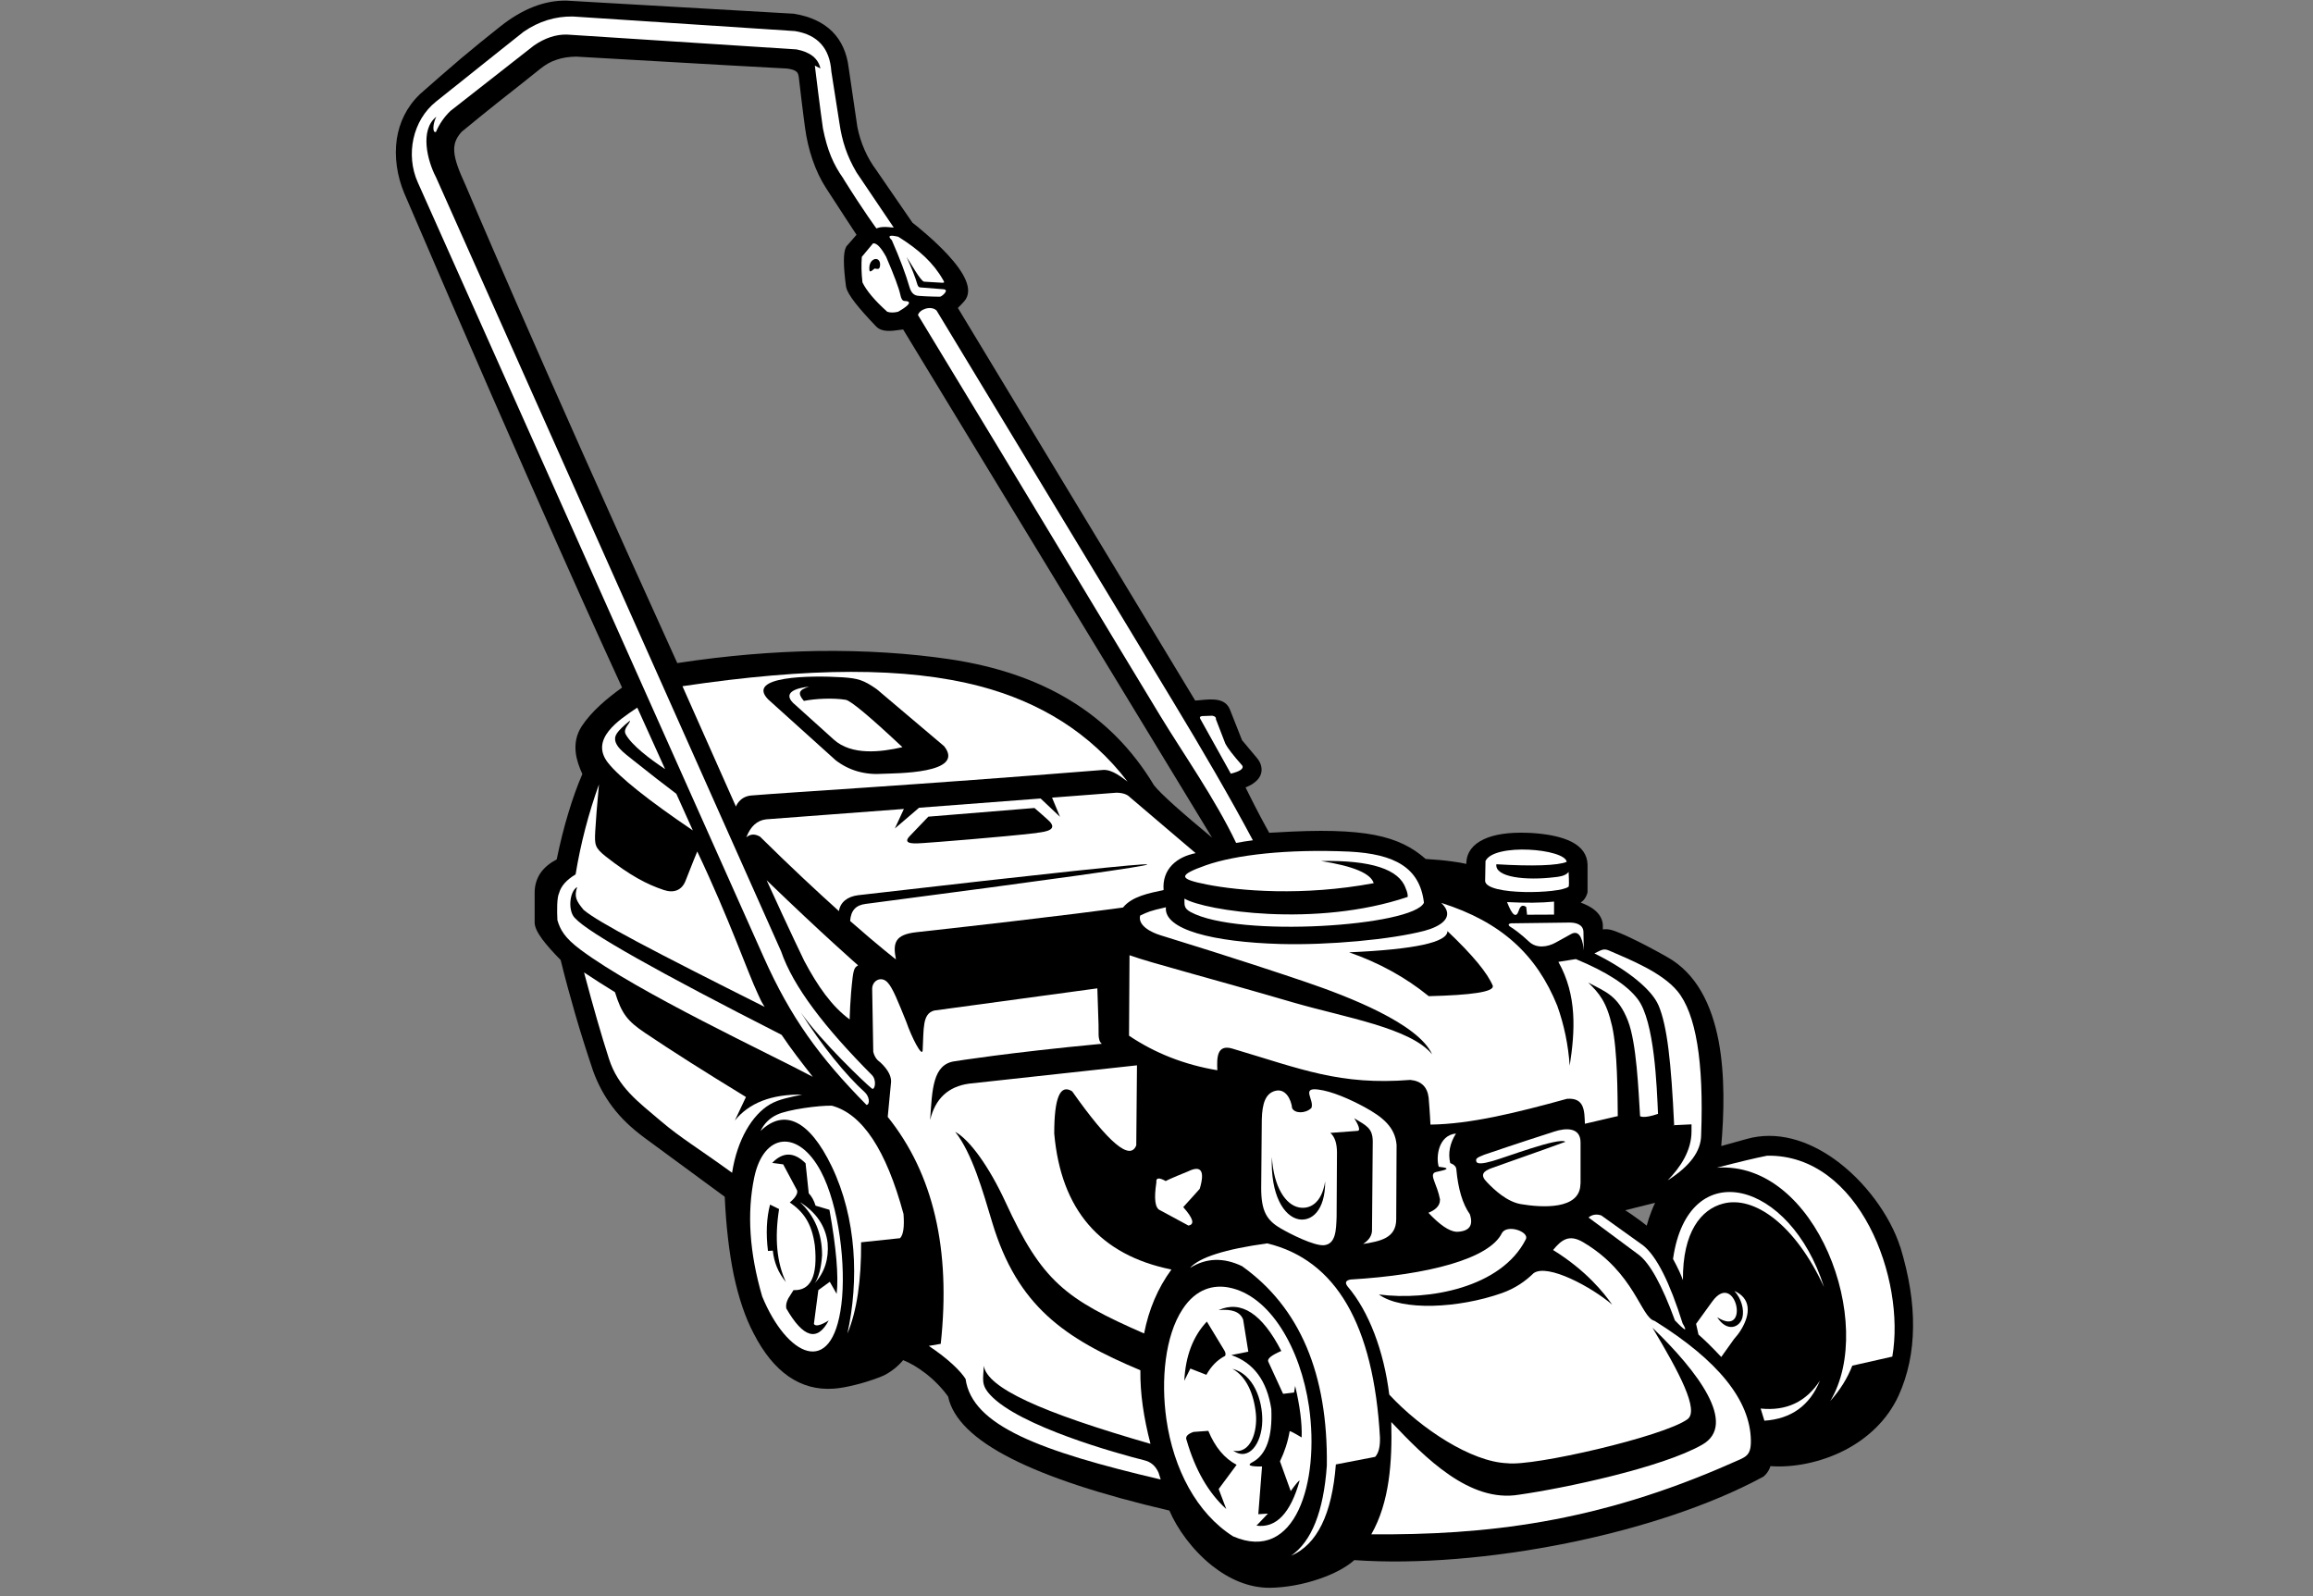 <svg xmlns="http://www.w3.org/2000/svg" xmlns:xlink="http://www.w3.org/1999/xlink" width="100" zoomAndPan="magnify" viewBox="0 0 75 51.75" height="69" preserveAspectRatio="xMidYMid meet" version="1.0"><rect x="0" y="0" width="75" height="51.75" fill="#808080" stroke="none"/><defs><clipPath id="1a7fe56b36"><path d="M 12.781 0 L 62.043 0 L 62.043 51.5 L 12.781 51.5 Z M 12.781 0 " clip-rule="nonzero"/></clipPath></defs><g clip-path="url(#1a7fe56b36)"><path fill="#000000" d="M 20.172 22.297 C 19.758 21.402 17.332 16.113 13.105 6.258 C 12.875 5.703 12.781 5.086 12.867 4.504 C 12.949 3.973 13.184 3.469 13.605 3.066 L 13.609 3.059 C 14.062 2.656 14.512 2.27 14.945 1.898 C 15.379 1.535 15.801 1.188 16.211 0.867 C 16.93 0.293 17.645 0.012 18.359 0.02 L 18.363 0.02 L 25.742 0.445 L 25.754 0.445 L 25.762 0.449 C 26.281 0.535 26.688 0.727 26.984 1.02 C 27.281 1.316 27.461 1.711 27.52 2.207 L 27.801 4.121 C 27.855 4.387 27.934 4.637 28.039 4.871 C 28.141 5.105 28.27 5.324 28.426 5.531 L 28.43 5.539 L 29.586 7.219 C 29.781 7.371 30.309 7.801 30.738 8.266 C 31.234 8.805 31.598 9.395 31.262 9.773 C 31.188 9.855 31.117 9.93 31.059 9.984 L 38.754 22.715 C 38.801 22.715 38.855 22.707 38.906 22.703 C 39.305 22.664 39.73 22.625 39.883 23.012 L 40.273 24 L 40.754 24.574 C 40.832 24.664 40.875 24.758 40.895 24.844 C 40.918 24.949 40.91 25.047 40.871 25.137 C 40.836 25.219 40.777 25.293 40.699 25.355 C 40.617 25.426 40.512 25.484 40.387 25.531 C 40.781 26.332 41.047 26.812 41.156 27.004 L 41.203 27 L 41.355 26.992 L 41.367 26.992 C 42.828 26.902 43.828 26.93 44.574 27.074 C 45.312 27.219 45.801 27.477 46.227 27.852 C 46.555 27.871 46.844 27.898 47.098 27.934 C 47.262 27.957 47.414 27.98 47.547 28.012 L 47.547 27.961 C 47.562 27.641 47.754 27.379 48.117 27.211 C 48.441 27.059 48.914 26.98 49.531 27.004 C 49.574 27.004 49.609 27.008 49.641 27.008 L 49.645 27.008 C 50.215 27.043 50.652 27.141 50.953 27.293 C 51.293 27.465 51.469 27.715 51.477 28.035 L 51.477 28.926 L 51.473 28.949 C 51.445 29.047 51.402 29.129 51.34 29.195 C 51.312 29.223 51.285 29.242 51.254 29.266 C 51.445 29.336 51.598 29.418 51.707 29.508 C 51.871 29.645 51.961 29.805 51.973 29.988 L 51.973 30.137 C 52.055 30.121 52.156 30.125 52.285 30.164 C 52.465 30.223 52.703 30.324 52.996 30.469 C 53.285 30.609 53.637 30.793 54.051 31.027 C 55.02 31.566 55.504 32.594 55.727 33.754 C 55.938 34.879 55.902 36.125 55.812 37.16 L 56.625 36.934 C 57.613 36.652 58.613 36.973 59.465 37.574 C 60.48 38.293 61.293 39.426 61.613 40.426 L 61.617 40.426 C 61.902 41.363 62.043 42.234 62.031 43.035 C 62.023 43.844 61.867 44.582 61.562 45.254 C 61.191 46.059 60.551 46.637 59.836 47.012 C 59.031 47.43 58.129 47.594 57.406 47.539 C 57.398 47.57 57.387 47.602 57.371 47.633 C 57.332 47.715 57.277 47.793 57.207 47.855 L 57.191 47.871 L 57.172 47.883 C 55.453 48.816 53.164 49.562 50.801 50.039 C 48.414 50.52 45.949 50.73 43.914 50.586 C 43.656 50.82 43.234 51.043 42.754 51.203 C 42.262 51.371 41.699 51.477 41.176 51.484 C 40.484 51.488 39.84 51.195 39.301 50.766 C 38.664 50.262 38.168 49.566 37.918 48.98 C 35.691 48.461 33.984 47.898 32.801 47.297 C 31.582 46.68 30.895 46.008 30.742 45.281 C 30.535 44.996 30.281 44.738 30.012 44.531 C 29.77 44.344 29.52 44.195 29.285 44.102 C 29.219 44.184 29.121 44.281 29.012 44.371 C 28.871 44.484 28.699 44.594 28.523 44.656 C 28.238 44.762 27.973 44.848 27.723 44.906 C 27.473 44.969 27.242 45.012 27.035 45.027 L 27.031 45.027 C 26.492 45.066 26 44.93 25.562 44.625 C 25.133 44.324 24.758 43.863 24.438 43.238 C 24.164 42.719 23.949 42.082 23.789 41.324 C 23.641 40.598 23.543 39.758 23.5 38.805 L 20.902 36.895 C 20.477 36.582 20.133 36.254 19.863 35.895 C 19.59 35.535 19.383 35.145 19.223 34.703 L 19.223 34.699 C 19.016 34.082 18.824 33.477 18.648 32.871 C 18.477 32.281 18.32 31.699 18.18 31.129 C 17.918 30.863 17.719 30.637 17.582 30.453 C 17.422 30.234 17.34 30.059 17.336 29.922 L 17.336 28.93 C 17.34 28.684 17.41 28.465 17.547 28.277 C 17.668 28.117 17.832 27.98 18.051 27.867 C 18.164 27.32 18.289 26.82 18.43 26.359 C 18.566 25.902 18.719 25.48 18.883 25.098 C 18.781 24.875 18.695 24.637 18.668 24.395 C 18.637 24.109 18.684 23.824 18.863 23.547 C 19.016 23.316 19.215 23.09 19.457 22.867 C 19.664 22.676 19.906 22.484 20.172 22.293 Z M 38.098 26.133 C 38.43 26.43 38.848 26.785 39.301 27.16 L 29.285 10.684 C 29.254 10.688 29.219 10.691 29.184 10.695 C 28.918 10.734 28.598 10.781 28.41 10.586 C 28.117 10.281 27.891 10.027 27.73 9.82 C 27.562 9.602 27.461 9.434 27.438 9.312 L 27.434 9.301 C 27.34 8.605 27.34 8.176 27.434 8.012 L 27.441 7.992 L 27.453 7.98 L 27.773 7.613 C 27.637 7.406 27.312 6.914 26.777 6.086 C 26.613 5.832 26.465 5.523 26.348 5.184 C 26.234 4.852 26.148 4.488 26.102 4.129 C 26.098 4.09 26.031 3.629 25.902 2.508 C 25.891 2.43 25.875 2.359 25.82 2.32 C 25.742 2.258 25.59 2.215 25.309 2.211 L 25.305 2.211 C 25.297 2.211 23.051 2.09 18.684 1.836 C 18.445 1.84 18.234 1.871 18.043 1.938 C 17.848 2 17.672 2.105 17.5 2.246 C 17.367 2.352 17.191 2.492 16.961 2.676 C 16.492 3.043 15.809 3.582 14.973 4.27 C 14.781 4.477 14.711 4.676 14.73 4.922 C 14.75 5.199 14.883 5.539 15.09 5.992 L 15.094 6 C 15.102 6.012 17.262 11.156 21.961 21.5 C 23.57 21.254 25.082 21.133 26.484 21.109 C 28.059 21.086 29.5 21.184 30.793 21.375 C 32.285 21.598 33.586 22.031 34.691 22.703 C 35.801 23.375 36.711 24.285 37.418 25.461 C 37.523 25.598 37.766 25.836 38.098 26.133 Z M 52.699 39.242 C 52.797 39.305 52.895 39.371 52.988 39.438 C 53.129 39.535 53.266 39.637 53.395 39.742 C 53.438 39.582 53.488 39.43 53.547 39.281 C 53.582 39.188 53.625 39.09 53.668 39 Z M 52.699 39.242 " fill-opacity="1" fill-rule="evenodd"/></g><path fill="#ffffff" d="M 27.348 5.797 C 28.027 6.883 28.418 7.406 28.418 7.406 C 28.523 7.367 28.621 7.34 28.98 7.379 C 28.98 7.379 28.578 6.781 27.773 5.59 C 27.465 5.066 27.305 4.582 27.219 3.992 C 27.168 3.672 27.082 3.102 26.957 2.32 C 26.906 1.566 26.516 1.129 25.781 1.008 C 25.781 1.008 23.379 0.852 18.574 0.535 C 18.004 0.527 17.469 0.691 16.977 1.031 C 16.977 1.031 16.031 1.781 14.145 3.289 C 13.375 3.898 13.148 5.023 13.547 5.914 C 19.695 19.688 23.434 28.062 24.766 31.043 C 25.637 32.992 26.562 34.27 28.098 35.828 C 28.219 35.805 28.191 35.547 28.035 35.41 C 27.441 34.875 26.637 33.895 25.965 32.824 C 26.598 33.738 28.09 35.16 28.273 35.297 C 28.367 35.363 28.438 35.027 28.273 34.859 C 26.75 33.328 25.719 31.992 25.328 30.848 C 17.867 14.113 14.137 5.746 14.137 5.746 C 13.859 5.219 13.602 4.215 14.148 3.785 C 14.031 4.008 14.016 4.328 14.137 4.277 C 14.246 4.02 14.402 3.793 14.605 3.598 C 16.41 2.184 17.312 1.477 17.312 1.477 C 17.664 1.234 18.023 1.113 18.383 1.121 C 23.348 1.441 25.828 1.602 25.828 1.602 C 26.273 1.688 26.531 1.895 26.602 2.219 C 26.48 2.16 26.422 2.129 26.422 2.129 C 26.582 3.453 26.684 4.164 26.684 4.164 C 26.828 4.883 27.023 5.336 27.352 5.797 Z M 27.348 5.797 " fill-opacity="1" fill-rule="evenodd"/><path fill="#ffffff" d="M 29.121 10.109 C 29.512 9.883 29.578 9.766 29.324 9.758 C 29.262 9.754 29.219 9.688 29.195 9.562 C 29.148 9.344 28.996 8.934 28.734 8.328 C 28.566 8.023 28.426 7.875 28.309 7.891 C 28.066 8.184 27.945 8.328 27.945 8.328 C 27.926 8.574 27.93 8.848 27.965 9.156 C 28.094 9.422 28.359 9.742 28.77 10.109 C 28.867 10.141 28.984 10.141 29.121 10.109 Z M 28.359 8.707 C 28.473 8.727 28.512 8.734 28.531 8.641 C 28.562 8.496 28.488 8.371 28.363 8.402 C 28.262 8.434 28.191 8.531 28.188 8.691 C 28.188 8.844 28.219 8.824 28.359 8.707 Z M 28.359 8.707 " fill-opacity="1" fill-rule="evenodd"/><path fill="#ffffff" d="M 30.477 9.621 C 30.477 9.621 30.074 9.617 29.797 9.594 C 29.629 9.586 29.543 9.488 29.488 9.301 C 29.371 8.895 29.18 8.387 28.918 7.789 C 28.77 7.645 28.84 7.609 29.125 7.676 C 29.805 8.098 30.27 8.531 30.574 9.066 C 30.621 9.145 30.641 9.172 30.547 9.168 L 29.965 9.133 C 29.852 9.125 29.488 8.457 29.395 8.332 C 29.562 8.691 29.68 8.992 29.746 9.223 C 29.766 9.289 29.801 9.324 29.852 9.32 L 30.594 9.379 C 30.797 9.395 30.539 9.617 30.48 9.621 Z M 30.477 9.621 " fill-opacity="1" fill-rule="evenodd"/><path fill="#ffffff" d="M 40.625 27.246 C 39.895 25.875 38.957 24.266 38.043 22.758 C 36.836 20.766 34.277 16.52 30.367 10.066 C 30.176 9.895 29.812 10.035 29.766 10.215 C 33.375 16.156 36.008 20.555 37.629 23.223 C 38.355 24.418 39.406 25.91 40.082 27.332 C 40.262 27.297 40.441 27.27 40.625 27.246 Z M 40.625 27.246 " fill-opacity="1" fill-rule="evenodd"/><path fill="#ffffff" d="M 39.91 25.086 C 40.184 25.016 40.34 24.934 40.281 24.824 C 39.984 24.488 39.805 24.254 39.734 24.117 C 39.734 24.117 39.629 23.852 39.426 23.32 C 39.434 23.258 39.395 23.223 39.312 23.207 C 39.312 23.207 39.199 23.211 38.973 23.219 C 38.91 23.23 38.891 23.262 38.922 23.312 C 39.566 24.469 39.91 25.086 39.91 25.086 Z M 39.91 25.086 " fill-opacity="1" fill-rule="evenodd"/><path fill="#ffffff" d="M 53.18 36.191 C 53.18 36.191 53.285 36.281 53.762 36.117 C 53.723 35.25 53.652 33.117 53.105 32.398 C 52.762 31.941 52.09 31.508 51.098 31.098 C 51.098 31.098 51.098 31.098 50.531 31.188 C 51.141 32.273 51.074 33.426 50.898 34.555 C 50.852 33.887 50.719 33.238 50.496 32.613 C 49.832 30.969 48.691 29.895 46.734 29.277 C 47.219 29.742 46.691 30.047 46.191 30.18 C 45.109 30.465 43.055 30.652 41.52 30.609 C 39.34 30.547 37.73 30.145 37.805 29.418 C 37.281 29.535 37.219 29.57 36.969 29.688 C 36.891 30.008 37.316 30.23 37.637 30.328 C 40.012 31.059 41.578 31.582 42.336 31.84 C 43.723 32.312 45.984 33.188 46.438 34.188 C 45.742 33.332 43.605 32.988 41.973 32.516 C 39.039 31.66 37.34 31.23 36.625 30.973 L 36.609 33.582 C 37.449 34.148 38.402 34.523 39.473 34.703 C 39.453 34.285 39.461 33.855 39.957 34 C 42.207 34.668 43.441 35.195 45.73 35.016 C 46.086 35.051 46.281 35.242 46.324 35.59 C 46.367 36.09 46.383 36.465 46.383 36.465 C 47.676 36.449 49.168 36.082 50.809 35.629 C 51.379 35.586 51.375 36.016 51.391 36.438 C 52.633 36.145 52.457 36.191 52.457 36.191 C 52.449 35.477 52.449 34.055 52.273 33.273 C 52.09 32.469 51.852 32.207 51.5 31.859 C 52.051 32.156 52.461 32.27 52.785 33.094 C 53.07 33.82 53.129 35.387 53.18 36.188 Z M 53.18 36.191 " fill-opacity="1" fill-rule="evenodd"/><path fill="#000000" d="M 48.406 31.977 C 48.422 32.16 47.727 32.266 46.328 32.301 C 45.574 31.688 44.711 31.215 43.746 30.879 C 45.871 30.785 46.934 30.555 46.934 30.191 C 47.75 30.965 48.242 31.559 48.41 31.977 Z M 48.406 31.977 " fill-opacity="1" fill-rule="evenodd"/><path fill="#ffffff" d="M 46.172 29.27 C 46.039 28.137 45.23 27.688 43.746 27.613 C 41.723 27.523 40.051 27.723 39.105 28.055 C 38.18 28.383 38.219 28.5 39.133 28.68 C 40.18 28.887 42.246 29.066 44.543 28.637 C 44.449 28.32 43.879 28.082 42.832 27.918 C 44.457 27.887 45.371 28.184 45.582 28.809 C 45.637 28.926 45.652 29.039 45.645 29.082 C 42.66 30.09 39.062 29.527 38.406 29.137 C 38.398 29.414 38.406 29.137 38.406 29.137 C 38.414 29.32 38.367 29.441 38.602 29.57 C 40.156 30.418 45.832 30.031 46.172 29.27 Z M 46.172 29.27 " fill-opacity="1" fill-rule="evenodd"/><path fill="#ffffff" d="M 48.156 28.57 C 48.203 29.043 50.586 28.977 50.855 28.754 C 50.879 28.77 50.879 28.609 50.863 28.273 C 50.754 28.414 50.52 28.43 50.426 28.441 C 49.48 28.559 48.465 28.449 48.52 28.023 C 49.688 28.094 50.52 28.066 50.801 27.945 C 50.742 27.52 48.449 27.328 48.168 27.918 C 48.16 28.355 48.156 28.57 48.156 28.57 Z M 48.156 28.57 " fill-opacity="1" fill-rule="evenodd"/><path fill="#ffffff" d="M 50.391 29.234 C 50.391 29.516 50.391 29.656 50.391 29.656 C 50.391 29.656 50.102 29.656 49.516 29.66 C 49.516 29.66 49.504 29.578 49.488 29.41 C 49.375 29.328 49.297 29.367 49.246 29.527 C 49.164 29.781 49.035 29.688 48.867 29.25 C 49.465 29.281 49.973 29.277 50.395 29.234 Z M 50.391 29.234 " fill-opacity="1" fill-rule="evenodd"/><path fill="#ffffff" d="M 49.039 29.934 C 48.918 29.941 48.891 29.977 48.949 30.035 C 49.086 30.117 49.312 30.281 49.578 30.531 C 49.82 30.762 50.176 30.711 50.445 30.562 C 50.527 30.516 50.684 30.43 50.945 30.285 C 51.25 30.117 51.332 30.562 51.355 30.82 C 51.355 30.82 51.352 30.539 51.344 30.219 C 51.34 29.973 51.09 29.91 50.883 29.914 C 50.883 29.914 50.27 29.922 49.039 29.938 Z M 49.039 29.934 " fill-opacity="1" fill-rule="evenodd"/><path fill="#ffffff" d="M 53.777 32.594 C 54.062 33.27 54.188 34.438 54.285 36.48 L 54.211 36.484 L 54.285 36.484 L 54.848 36.457 C 54.848 36.547 54.848 36.625 54.848 36.688 C 54.848 37.305 54.492 37.848 54.074 38.273 C 54.805 37.809 55.156 37.324 55.16 36.805 C 55.25 34.422 54.992 32.867 54.391 32.137 C 53.887 31.531 52.875 31.125 52.18 30.824 C 51.984 30.738 51.914 30.816 51.699 30.914 C 52.824 31.469 53.574 32.113 53.777 32.598 Z M 53.777 32.594 " fill-opacity="1" fill-rule="evenodd"/><path fill="#ffffff" d="M 46.695 38.902 C 46.602 38.395 46.348 38.113 46.523 38.016 C 46.59 37.98 47.258 37.895 46.652 37.832 C 46.559 37.531 46.629 36.812 47.211 36.754 C 47.012 37.07 46.949 37.391 47.023 37.711 C 47.148 37.758 47.219 37.828 47.223 37.922 C 47.281 38.555 47.426 39.039 47.66 39.371 C 47.785 39.742 47.637 39.934 47.223 39.941 C 46.984 39.922 46.684 39.715 46.316 39.324 C 46.516 39.246 46.699 39.109 46.691 38.902 Z M 46.695 38.902 " fill-opacity="1" fill-rule="evenodd"/><path fill="#ffffff" d="M 51.25 38.383 C 51.25 38.133 51.25 37.688 51.25 37.043 C 51.25 36.543 50.766 36.57 50.398 36.691 C 50.09 36.789 49.207 37.074 48.129 37.441 C 47.898 37.535 47.84 37.562 47.871 37.664 C 47.898 37.75 48.09 37.734 48.391 37.648 C 48.801 37.535 50.566 36.859 50.758 37.023 C 50.758 37.023 49.895 37.34 48.391 37.867 C 48.086 37.973 47.98 38.098 48.219 38.336 C 48.441 38.57 48.859 38.965 49.312 39.043 C 49.977 39.156 51.246 39.242 51.246 38.383 Z M 51.25 38.383 " fill-opacity="1" fill-rule="evenodd"/><path fill="#ffffff" d="M 54.316 42.82 C 54.645 43.164 54.727 43.195 54.559 42.91 C 54.141 41.578 53.719 40.738 53.285 40.387 C 53.285 40.387 52.832 40.062 51.922 39.41 C 51.766 39.359 51.629 39.379 51.508 39.477 C 52.59 40.277 53.129 40.68 53.129 40.68 C 53.496 40.953 53.891 41.668 54.312 42.82 Z M 54.316 42.82 " fill-opacity="1" fill-rule="evenodd"/><path fill="#ffffff" d="M 53.648 42.828 C 55.715 44.113 56.758 45.41 56.773 46.715 C 56.777 47.23 56.594 47.242 56.156 47.438 C 51.758 49.387 48.137 49.777 44.465 49.75 C 45.059 48.711 45.145 47.395 45.113 46.109 C 46.215 47.273 47.656 48.734 49.254 48.465 C 50.715 48.258 53.895 47.586 55.195 46.844 C 56.355 46.184 55.043 44.457 53.582 43.051 C 54.453 44.504 55.109 45.738 54.715 46.02 C 53.945 46.578 49.711 47.555 48.875 47.445 C 47.711 47.402 46.078 46.332 45.047 45.219 C 44.875 43.82 44.391 42.523 43.695 41.711 C 43.602 41.59 43.637 41.516 43.793 41.488 C 46.305 41.34 48.301 40.816 48.703 39.977 C 48.879 39.684 49.609 39.945 49.473 40.188 C 48.68 41.754 46.316 42.184 44.711 41.973 C 45.453 42.516 47.297 42.422 48.695 41.93 C 49.148 41.77 49.473 41.531 49.73 41.281 C 50.188 40.961 51.621 41.738 52.277 42.305 C 52.008 41.922 51.434 41.195 50.359 40.531 C 50.637 40.195 50.879 40.012 51.332 40.277 C 53.012 41.27 53.203 42.719 53.648 42.828 Z M 53.648 42.828 " fill-opacity="1" fill-rule="evenodd"/><path fill="#ffffff" d="M 34.184 36.754 C 34.402 39.227 35.668 40.695 37.984 41.164 C 37.543 41.766 37.25 42.457 37.098 43.238 C 34.559 42.125 33.789 41.559 32.598 38.965 C 32.07 37.828 31.449 36.961 30.973 36.699 C 31.527 37.402 31.867 38.621 32.172 39.633 C 32.988 42.352 34.52 43.402 36.977 44.43 C 36.969 45.191 37.082 45.957 37.305 46.816 C 33.73 45.785 32.02 45.004 31.898 44.285 C 31.887 44.727 31.797 44.891 32.109 45.23 C 33.051 46.25 36.242 47.133 37.098 47.348 C 37.316 47.398 37.473 47.535 37.566 47.75 C 37.59 47.824 37.613 47.898 37.637 47.973 C 33.715 47.051 31.52 46.227 31.309 44.711 C 31.148 44.457 30.75 44.062 30.117 43.641 C 30.117 43.641 30.191 43.629 30.504 43.574 C 30.836 40.512 30.266 38.059 28.785 36.215 C 28.785 36.215 28.816 35.859 28.887 35.148 C 28.926 34.93 28.812 34.695 28.539 34.441 C 28.426 34.367 28.352 34.254 28.316 34.102 C 28.316 34.102 28.305 33.43 28.281 32.082 C 28.27 31.797 28.57 31.637 28.773 31.848 C 28.945 32.023 29.117 32.469 29.387 33.133 C 29.555 33.625 29.902 34.305 29.918 34.055 C 29.957 33.348 29.902 32.871 30.293 32.766 C 30.293 32.766 31.824 32.555 35.582 32.047 C 35.617 33.172 35.621 33.242 35.621 33.242 C 35.633 33.414 35.578 33.746 35.73 33.844 C 32.707 34.129 30.965 34.41 30.965 34.41 C 30.238 34.504 30.227 35.336 30.16 36.316 C 30.324 35.625 30.746 35.23 31.422 35.137 C 35.051 34.742 36.867 34.543 36.867 34.543 C 36.852 36.27 36.844 37.137 36.844 37.137 C 36.645 37.648 35.949 37.066 34.766 35.387 C 34.375 35.137 34.184 35.594 34.184 36.754 Z M 34.184 36.754 " fill-opacity="1" fill-rule="evenodd"/><path fill="#ffffff" d="M 45.285 37.125 C 45.285 37.125 45.281 37.93 45.273 39.539 C 45.27 40.156 44.742 40.246 44.199 40.336 C 44.402 40.203 44.496 40.047 44.488 39.863 C 44.488 39.863 44.496 38.91 44.512 37.004 C 44.508 36.566 44.285 36.492 43.91 36.258 C 43.91 36.258 44.176 36.656 44.02 36.668 C 43.82 36.684 43.582 36.699 43.137 36.734 C 43.281 36.859 43.352 37.07 43.352 37.375 C 43.352 37.375 43.348 38.07 43.34 39.461 C 43.324 39.871 43.32 40.332 42.938 40.375 C 42.621 40.41 41.812 40 41.523 39.828 C 41.074 39.566 40.891 39.27 40.895 38.504 C 40.898 38.047 40.906 37.312 40.914 36.309 C 40.926 35.762 41.043 35.461 41.336 35.375 C 41.676 35.273 41.867 35.637 41.898 35.934 C 41.988 36.109 42.328 36.113 42.523 35.926 C 42.625 35.664 42.18 35.254 42.742 35.328 C 43.191 35.383 43.777 35.645 44.234 35.891 C 44.836 36.219 45.238 36.547 45.285 37.125 Z M 42.969 38.305 C 42.973 39.27 42.516 39.609 42.113 39.535 C 41.633 39.445 41.191 38.746 41.242 37.516 C 41.297 38.488 41.688 39.074 42.129 39.152 C 42.461 39.211 42.855 39.031 42.969 38.305 Z M 42.969 38.305 " fill-opacity="1" fill-rule="evenodd"/><path fill="#ffffff" d="M 22.129 22.25 C 23.285 24.852 23.863 26.152 23.863 26.152 C 23.863 26.152 23.973 25.824 24.367 25.793 C 25.746 25.68 29.547 25.465 35.77 24.965 C 36.07 24.945 36.395 25.223 36.562 25.344 C 35.348 23.754 33.707 22.762 31.785 22.254 C 29.379 21.621 26.246 21.637 22.129 22.25 Z M 22.129 22.25 " fill-opacity="1" fill-rule="evenodd"/><path fill="#ffffff" d="M 27.824 31.301 C 27.738 31.355 27.688 31.379 27.648 31.684 C 27.562 32.387 27.551 33.055 27.551 33.055 C 26.973 32.633 26.516 31.98 26.078 31.156 C 26.078 31.156 25.602 30.176 24.859 28.543 C 26.695 30.316 27.824 31.301 27.824 31.301 Z M 27.824 31.301 " fill-opacity="1" fill-rule="evenodd"/><path fill="#ffffff" d="M 38.77 27.664 C 38.77 27.664 38.133 27.121 36.641 25.852 C 36.547 25.754 36.402 25.707 36.203 25.703 L 34.113 25.863 L 34.371 26.484 L 33.742 25.891 L 29.801 26.191 L 29.016 26.863 L 29.309 26.23 L 24.848 26.566 C 24.551 26.598 24.336 26.793 24.199 27.152 C 24.328 27.039 24.477 27.031 24.645 27.129 C 25.645 28.117 26.512 28.922 27.203 29.543 C 27.246 29.246 27.488 29.07 27.824 29.027 C 40.234 27.594 40.34 27.707 28.07 29.309 C 27.75 29.348 27.59 29.523 27.566 29.863 C 28.512 30.695 29.051 31.109 29.051 31.109 C 28.945 30.57 29.02 30.305 29.711 30.227 C 34.566 29.691 36.414 29.426 36.414 29.426 C 36.711 29.059 37.266 28.961 37.73 28.859 C 37.676 28.168 38.172 27.781 38.766 27.664 Z M 33.625 27.008 C 32.5 27.141 30.246 27.316 29.934 27.336 C 29.723 27.348 29.227 27.398 29.492 27.117 C 29.926 26.66 30.102 26.48 30.102 26.48 C 32.395 26.293 33.543 26.199 33.543 26.199 C 33.73 26.359 33.887 26.5 33.973 26.578 C 34.348 26.902 33.922 26.969 33.625 27.004 Z M 33.625 27.008 " fill-opacity="1" fill-rule="evenodd"/><path fill="#000000" d="M 28.633 25.09 C 28.047 25.133 27.531 24.984 27.098 24.652 C 27.098 24.652 26.367 23.992 24.906 22.676 C 24.18 21.926 26.258 21.895 27.316 21.961 C 27.82 21.996 28 22.047 28.43 22.348 C 29.965 23.648 30.613 24.195 30.613 24.195 C 31.328 25.094 29.016 25.07 28.633 25.09 Z M 28.633 25.09 " fill-opacity="1" fill-rule="evenodd"/><path fill="#ffffff" d="M 29.262 24.227 C 28.223 23.254 27.59 22.719 27.422 22.691 C 27.012 22.625 26.441 22.652 26.066 22.727 C 25.852 22.477 25.902 22.367 26.234 22.266 C 25.852 22.301 25.285 22.453 25.805 22.871 L 27.035 23.98 C 27.617 24.504 28.562 24.387 29.262 24.227 Z M 29.262 24.227 " fill-opacity="1" fill-rule="evenodd"/><path fill="#ffffff" d="M 22.465 26.926 C 21.027 25.953 20.082 25.199 19.715 24.734 C 19.113 23.965 20.066 23.344 20.664 22.945 L 21.566 24.938 C 21.086 24.621 20.48 24.164 20.289 23.809 C 20.188 23.621 20.441 23.453 20.426 23.367 C 19.961 23.742 19.941 23.863 19.945 23.977 C 19.961 24.254 20.379 24.516 20.539 24.656 C 21.062 25.074 21.59 25.484 21.93 25.738 Z M 22.465 26.926 " fill-opacity="1" fill-rule="evenodd"/><path fill="#ffffff" d="M 26.359 34.922 C 25.996 34.457 25.652 34.016 25.344 33.555 C 21.316 31.504 19.086 30.246 18.656 29.781 C 18.406 29.562 18.457 28.906 18.715 28.762 C 18.613 29.074 18.68 29.207 18.922 29.5 C 19.379 29.898 21.234 30.863 24.793 32.648 C 24.633 32.383 24.715 32.52 24.574 32.227 C 24.242 31.527 23.66 29.824 22.609 27.609 C 22.609 27.609 22.422 28.059 22.234 28.547 C 22.113 28.871 21.848 28.965 21.527 28.859 C 20.965 28.672 20.422 28.383 19.641 27.77 C 19.289 27.488 19.277 27.398 19.301 26.949 C 19.32 26.617 19.359 26.094 19.422 25.434 C 19.082 26.379 18.828 27.352 18.664 28.352 C 18.371 28.527 18.191 28.73 18.129 28.957 C 18.055 29.105 18.059 29.527 18.074 29.836 C 18.164 30.137 18.297 30.402 18.828 30.797 C 20.699 32.191 24.996 34.188 26.359 34.918 Z M 26.359 34.922 " fill-opacity="1" fill-rule="evenodd"/><path fill="#ffffff" d="M 23.738 38.027 C 23.906 36.945 24.395 36.148 24.961 35.812 C 25.254 35.637 25.652 35.57 26.012 35.492 C 25.02 35.477 24.293 35.758 23.828 36.332 C 23.828 36.332 23.949 36.078 24.188 35.57 C 22.82 34.734 21.828 34.105 20.922 33.496 C 20.348 33.109 20.16 32.879 19.941 32.172 C 19.594 31.957 19.258 31.746 18.938 31.531 C 19.242 32.672 19.492 33.543 19.746 34.332 C 20.043 35.254 20.68 35.715 21.438 36.359 C 22.062 36.891 22.68 37.258 23.738 38.027 Z M 23.738 38.027 " fill-opacity="1" fill-rule="evenodd"/><path fill="#ffffff" d="M 26.613 37.973 C 25.883 36.609 24.762 36.727 24.457 38.176 C 24.215 39.336 24.301 40.625 24.715 42.039 C 25.512 43.973 26.98 44.715 27.281 42.305 C 27.438 41.07 27.211 39.094 26.613 37.973 Z M 26.422 41.605 C 26.738 41.254 26.879 40.82 26.836 40.305 C 26.77 39.758 26.473 39.316 25.941 38.98 C 26.414 39.422 26.656 39.992 26.656 40.699 C 26.629 41.113 26.547 41.414 26.422 41.605 Z M 26.223 38.688 C 26.156 38.043 26.121 37.719 26.121 37.719 C 25.75 37.348 25.387 37.344 25.039 37.707 C 25.277 37.738 25.395 37.754 25.395 37.754 C 25.695 38.312 25.844 38.594 25.844 38.594 C 25.902 38.762 25.609 38.988 25.609 38.988 C 26.043 39.289 26.324 39.652 26.422 40.387 C 26.52 41.375 26.289 41.855 25.73 41.832 C 25.621 42.008 25.562 42.098 25.562 42.098 C 25.5 42.215 25.477 42.324 25.496 42.426 C 26.047 43.383 26.504 43.512 26.871 42.816 C 26.605 42.98 26.445 43.016 26.391 42.93 C 26.488 42.199 26.535 41.832 26.535 41.832 C 26.781 41.652 26.906 41.562 26.906 41.562 C 27.055 41.824 27.129 41.953 27.129 41.953 C 27.195 41.375 27.117 40.465 26.895 39.227 C 26.594 39.137 26.445 39.094 26.445 39.094 C 26.395 38.926 26.32 38.793 26.223 38.691 Z M 25.059 40.551 C 25.098 40.934 25.238 41.273 25.484 41.57 C 25.188 40.941 25.113 40.152 25.262 39.203 C 25.262 39.203 25.164 39.156 24.969 39.059 C 24.855 39.496 24.832 40 24.902 40.562 C 25.008 40.555 25.059 40.551 25.059 40.551 Z M 25.059 40.551 " fill-opacity="1" fill-rule="evenodd"/><path fill="#ffffff" d="M 29.297 39.363 C 29.328 39.777 29.293 40.039 29.184 40.148 C 29.184 40.148 28.766 40.191 27.922 40.281 C 27.93 41.531 27.781 42.52 27.477 43.242 C 27.855 41.527 27.781 39.508 26.965 37.812 C 26.242 36.32 25.43 35.93 24.66 36.672 C 24.773 36.438 24.949 36.258 25.191 36.145 C 25.547 35.973 26.574 35.84 26.973 35.852 C 27.961 36.117 28.734 37.285 29.297 39.363 Z M 29.297 39.363 " fill-opacity="1" fill-rule="evenodd"/><path fill="#ffffff" d="M 44.746 46.609 C 44.754 46.906 44.703 47.117 44.59 47.238 C 44.59 47.238 44.164 47.32 43.316 47.484 C 43.191 49.098 42.707 50.082 41.863 50.445 C 42.531 49.98 42.918 49.008 43.023 47.527 C 43.062 44.547 42.148 42.391 40.273 41.055 C 39.672 40.766 39.109 40.785 38.586 41.113 C 38.887 40.77 39.723 40.504 41.09 40.316 C 43.32 40.855 44.539 42.953 44.746 46.609 Z M 44.746 46.609 " fill-opacity="1" fill-rule="evenodd"/><path fill="#ffffff" d="M 39.984 49.816 C 42.008 50.695 42.797 48.062 42.445 45.609 C 42.172 43.727 41.184 42 39.84 41.746 C 39.367 41.656 38.789 41.77 38.344 42.453 C 37.773 43.32 37.641 44.754 37.82 46.016 C 38.051 47.633 38.805 49.07 39.984 49.816 Z M 39.516 48.281 C 39.68 48.715 39.762 48.93 39.762 48.93 C 39.18 48.402 38.754 47.656 38.477 46.699 C 38.426 46.59 38.5 46.5 38.699 46.43 C 38.699 46.43 38.859 46.418 39.18 46.395 C 39.398 46.922 39.703 47.289 40.098 47.496 C 40.098 47.496 39.902 47.758 39.516 48.281 Z M 39.984 47.035 C 40.488 47.395 40.914 46.816 40.93 46.074 C 40.941 45.391 40.645 44.555 39.961 44.383 C 40.41 44.633 40.656 45.184 40.723 45.844 C 40.777 46.422 40.551 47.16 39.984 47.035 Z M 40.922 47.551 C 40.52 47.555 40.418 47.508 40.621 47.406 C 41.062 47.164 41.262 46.594 41.223 45.688 C 41.082 44.77 40.648 44.184 39.926 43.938 C 39.926 43.938 40.109 43.902 40.477 43.828 C 40.477 43.828 40.418 43.48 40.309 42.785 C 40.211 42.535 39.945 42.438 39.512 42.48 C 40.246 42.152 40.922 42.594 41.547 43.805 C 41.223 43.945 41.082 44.059 41.125 44.152 C 41.445 44.848 41.605 45.195 41.605 45.195 C 41.844 45.164 41.961 45.152 41.961 45.152 C 41.984 45.008 41.996 44.938 41.996 44.938 C 42.148 45.582 42.223 46.141 42.207 46.609 C 41.926 46.441 41.797 46.375 41.816 46.418 C 41.758 46.754 41.652 47.078 41.504 47.383 C 41.734 48.027 41.852 48.348 41.852 48.348 C 42.027 48.105 42.125 47.992 42.141 48.012 C 41.844 49.066 41.379 49.555 40.742 49.469 C 40.988 49.207 41.113 49.078 41.113 49.078 C 40.902 49.094 40.801 49.098 40.801 49.098 C 40.883 48.066 40.922 47.551 40.922 47.551 Z M 38.598 44.375 C 38.945 44.512 39.117 44.578 39.117 44.578 C 39.273 44.297 39.473 44.094 39.723 43.965 C 39.75 43.922 39.742 43.863 39.703 43.793 C 39.703 43.793 39.516 43.48 39.133 42.852 C 38.688 43.324 38.441 43.961 38.402 44.77 C 38.531 44.508 38.598 44.375 38.598 44.375 Z M 38.598 44.375 " fill-opacity="1" fill-rule="evenodd"/><path fill="#ffffff" d="M 60.062 44.281 C 59.902 44.691 59.664 45.074 59.348 45.426 C 60.848 42.93 58.895 37.629 55.668 37.863 C 56.383 37.676 56.926 37.547 57.301 37.473 C 60.301 37.426 61.797 41.477 61.359 43.988 C 60.492 44.184 60.062 44.281 60.062 44.281 Z M 60.062 44.281 " fill-opacity="1" fill-rule="evenodd"/><path fill="#ffffff" d="M 54.246 40.816 C 54.406 41.109 54.512 41.344 54.57 41.508 C 54.555 39.941 55.164 39.211 55.871 39.027 C 56.887 38.758 58.219 39.719 59.145 41.734 C 58.051 38.266 54.742 37.402 54.25 40.812 Z M 54.246 40.816 " fill-opacity="1" fill-rule="evenodd"/><path fill="#ffffff" d="M 54.996 42.926 C 55.047 43.156 55.074 43.273 55.074 43.273 C 55.281 43.453 55.527 43.695 55.812 44 C 55.812 44 55.949 43.809 56.227 43.418 C 56.312 43.324 56.387 43.227 56.449 43.125 C 56.781 42.59 56.766 42.09 56.238 41.859 C 56.469 42.109 56.559 42.465 56.5 42.715 C 56.422 43.039 56.004 43.215 55.68 42.711 C 56.777 43.414 56.281 41.145 55.516 42.207 C 55.402 42.363 55.23 42.602 54.996 42.926 Z M 54.996 42.926 " fill-opacity="1" fill-rule="evenodd"/><path fill="#ffffff" d="M 57.211 46.066 C 58.082 46.008 58.684 45.574 59.012 44.766 C 58.566 45.453 57.926 45.758 57.09 45.672 C 57.172 45.934 57.211 46.066 57.211 46.066 Z M 57.211 46.066 " fill-opacity="1" fill-rule="evenodd"/><path fill="#ffffff" d="M 38.535 37.977 C 38.949 37.777 39.074 37.969 38.902 38.547 C 38.902 38.547 38.727 38.746 38.367 39.141 C 38.691 39.504 38.746 39.703 38.535 39.738 C 38.535 39.738 38.23 39.57 37.617 39.242 C 37.453 39.176 37.414 38.875 37.496 38.336 C 37.477 38.184 37.582 38.172 37.809 38.301 C 37.738 38.312 37.98 38.203 38.535 37.977 Z M 38.535 37.977 " fill-opacity="1" fill-rule="evenodd"/></svg>